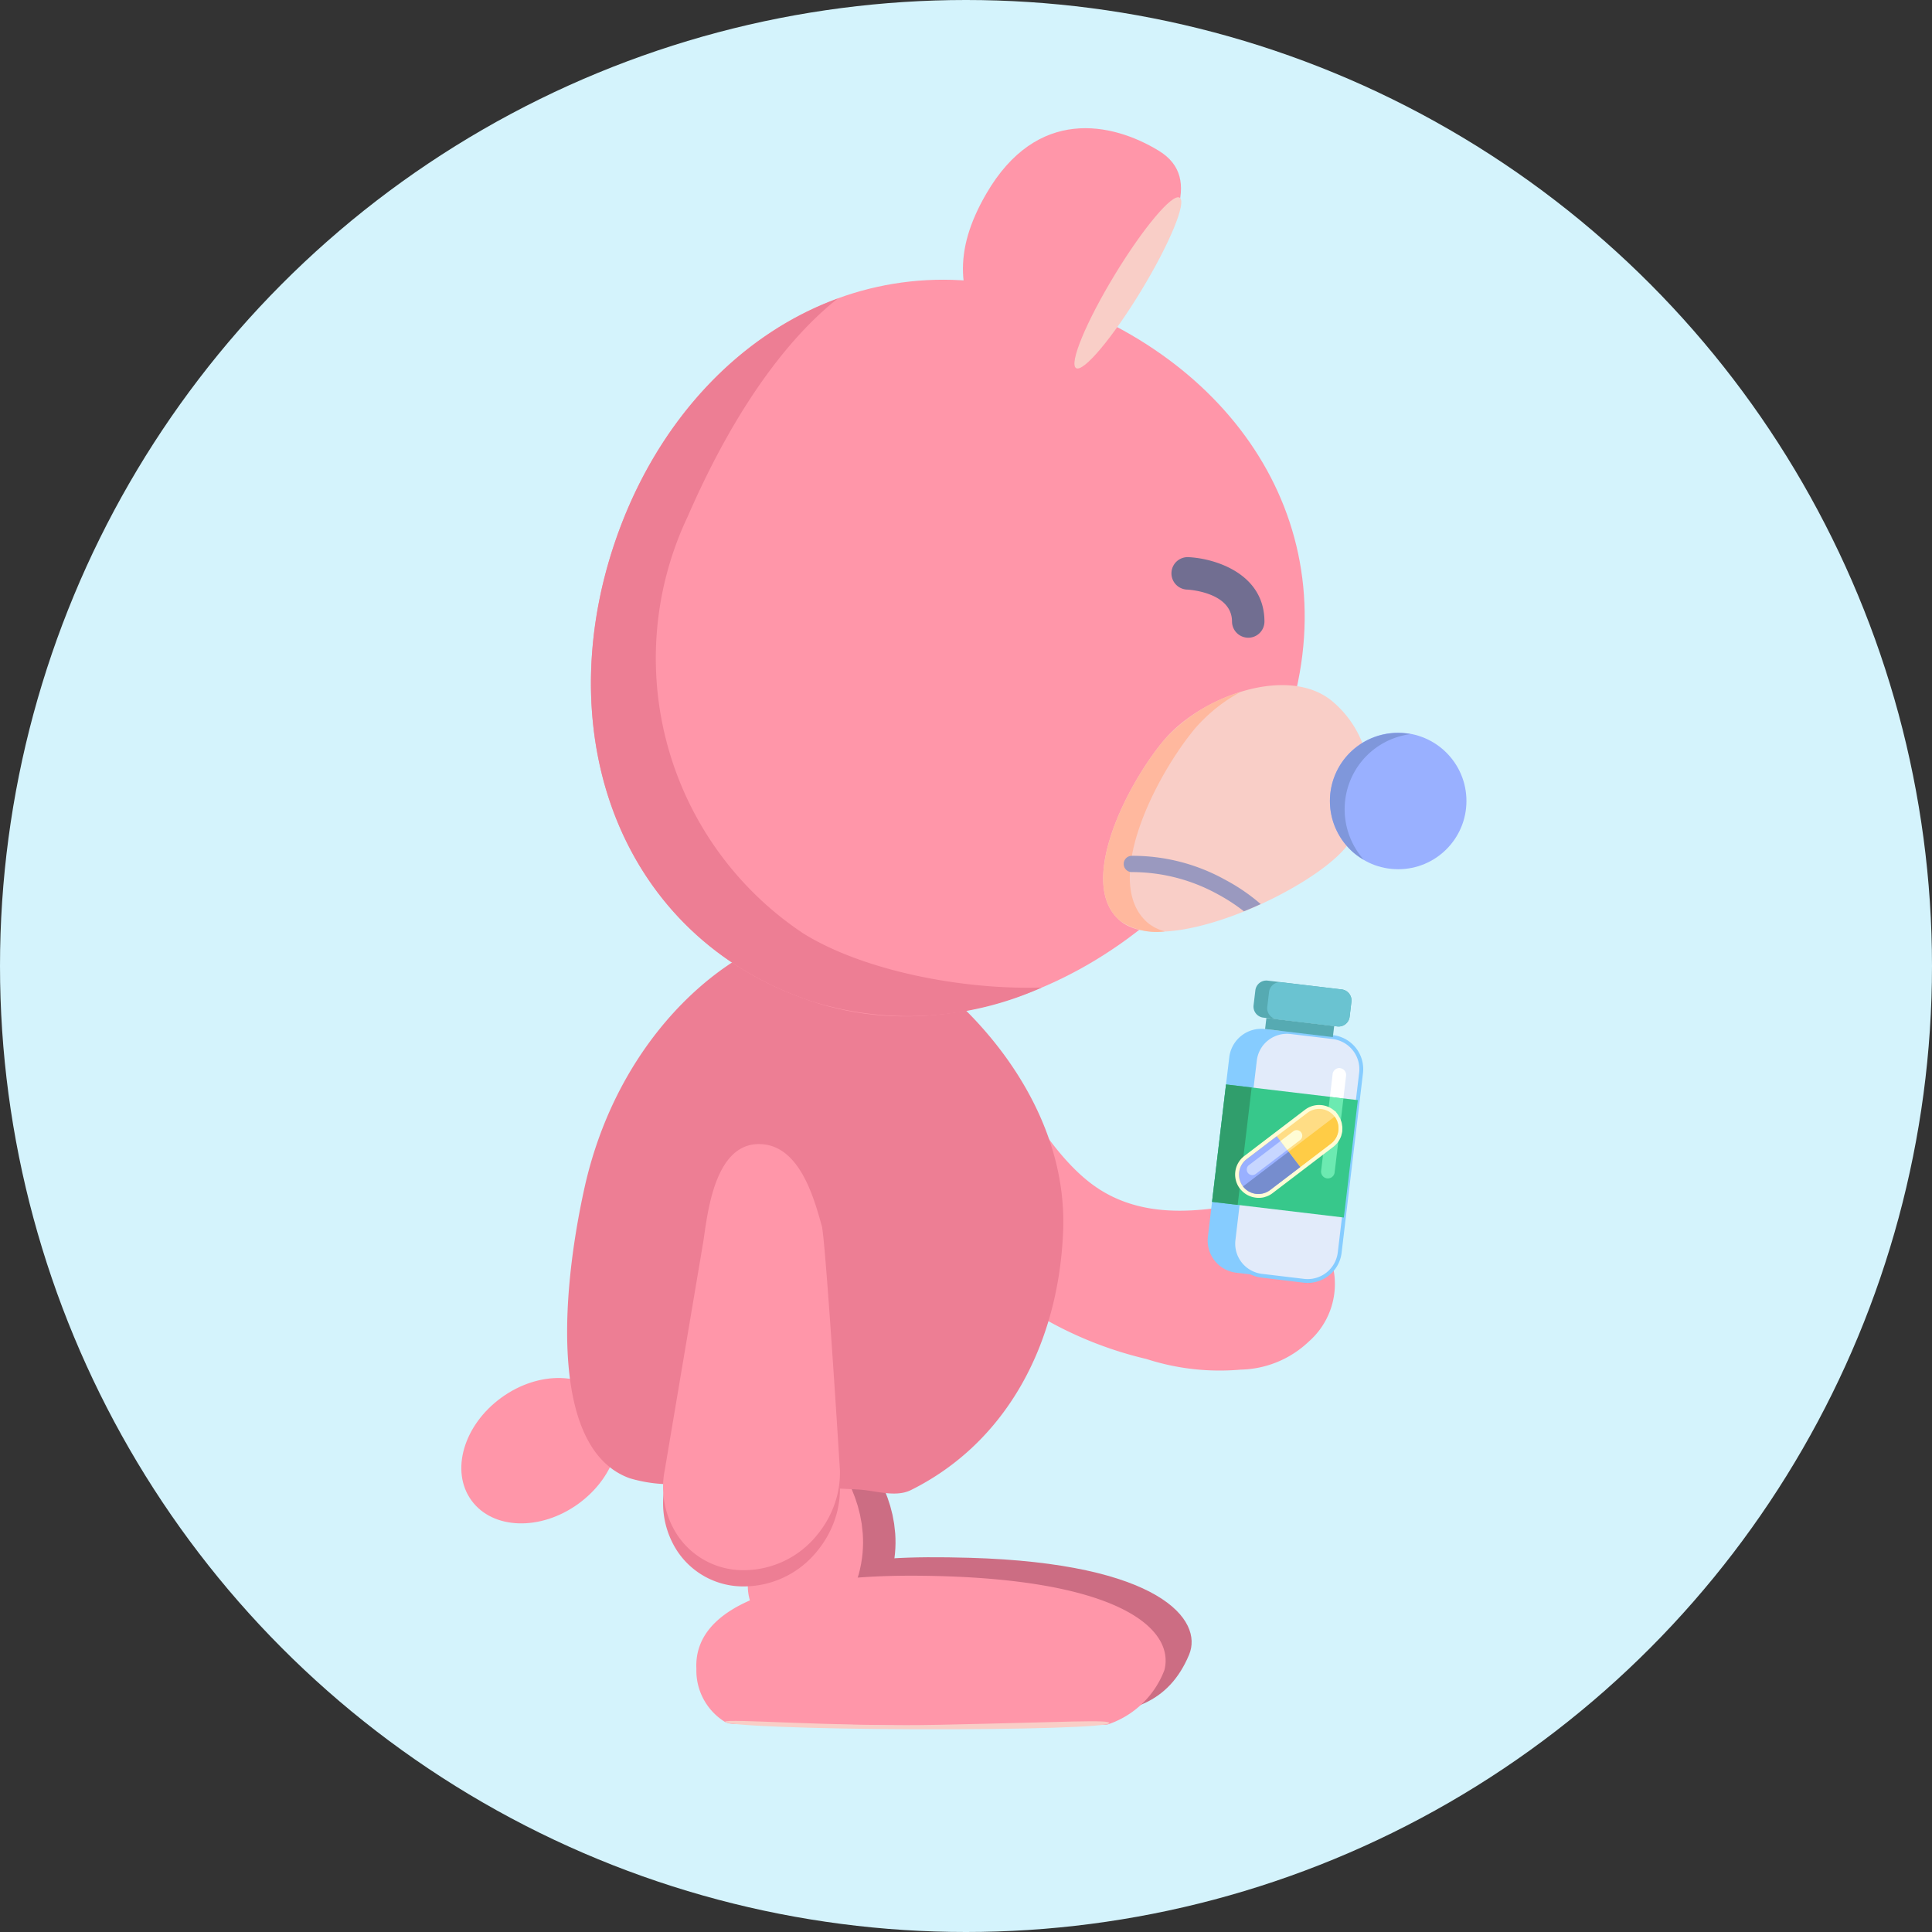 <svg xmlns="http://www.w3.org/2000/svg" width="115" height="115" viewBox="0 0 115 115">
  <rect x="0" y="0" width="115" height="115" fill="#333333" stroke="none"/>
  <g id="Unnecessary_Prescription_Illustrator" data-name="Unnecessary Prescription Illustrator" transform="translate(474.41 -872.123)">
    <circle id="Ellipse_1608" data-name="Ellipse 1608" cx="57.5" cy="57.5" r="57.5" transform="translate(-474.41 872.123)" fill="#d4f3fc"/>
    <g id="Group_11098" data-name="Group 11098" transform="translate(0 -1)">
      <g id="Group_11097" data-name="Group 11097">
        <ellipse id="Ellipse_1613" data-name="Ellipse 1613" cx="5.039" cy="3.904" rx="5.039" ry="3.904" transform="matrix(0.809, -0.587, 0.587, 0.809, -448.641, 959.273)" fill="#ff96a9"/>
        <g id="Group_11096" data-name="Group 11096">
          <g id="Group_11095" data-name="Group 11095">
            <g id="Group_11088" data-name="Group 11088">
              <path id="Path_20127" data-name="Path 20127" d="M-414.612,937c.575.415,2.634,4.994,5.646,6.918,4.12,2.632,9.212.3,10.9.667a2.839,2.839,0,0,1,2.322,1.887,8.847,8.847,0,0,1,.751,2.466,4.561,4.561,0,0,1-1.52,4.046,6.054,6.054,0,0,1-4.038,1.664,14.157,14.157,0,0,1-5.617-.632,22.739,22.739,0,0,1-6.523-2.649c-2.463-1.713-5.557-8.182-5.557-8.182-.942-1.31-3.893-4.835-1.6-6.735C-418.065,934.972-416.066,936.18-414.612,937Z" fill="#ff96a9"/>
            </g>
            <path id="Path_20128" data-name="Path 20128" d="M-403.631,971.618c.861-2.063-1.737-5.444-13.06-5.769-7.076-.2-11.237.428-10.747,4.361.381,3.057,2.44,4.563,8.313,4.247S-406.08,977.486-403.631,971.618Z" fill="#cc6d83"/>
            <path id="Path_20129" data-name="Path 20129" d="M-427.056,959.755s4.879,3.733,2.09,7.772" fill="none" stroke="#cc6d83" stroke-linecap="round" stroke-miterlimit="10" stroke-width="6"/>
            <g id="Group_11089" data-name="Group 11089">
              <path id="Path_20130" data-name="Path 20130" d="M-405.1,972.531c.626-2.428-2.679-5.551-14.819-5.616-7.587-.04-13.233,1.658-13.039,5.543a3.591,3.591,0,0,0,1.7,3.159c.4.243,1.449.059,2.113.1,1.506.1,3.8.042,6.157.087,3.828.073,6.925.05,10.688-.087.935-.034,1.981.023,2.911,0,.364-.01.71.15,1.025.014A5.44,5.44,0,0,0-405.1,972.531Z" fill="#ff96a9"/>
              <path id="Path_20131" data-name="Path 20131" d="M-428.988,959.755s4.879,3.733,2.09,7.772" fill="none" stroke="#ff96a9" stroke-linecap="round" stroke-miterlimit="10" stroke-width="6"/>
              <path id="Path_20132" data-name="Path 20132" d="M-408.38,975.69c.015-.225-2.471-.061-10.161.1-6.27.131-12.7-.4-12.71-.179s5.093.425,11.409.446S-408.395,975.915-408.38,975.69Z" fill="#f9cec7"/>
            </g>
            <path id="Path_20133" data-name="Path 20133" d="M-425.223,928.506c-4.406-.182-12.172,5.21-14.408,15.376-1.46,6.64-1.955,15.563,2.707,17.233a8.6,8.6,0,0,0,4.073.2,29.017,29.017,0,0,1,3.634.225c2.25.093,4.065.145,5.884.244,1.045.056,2.22.494,3.152.03,5.622-2.8,8.771-8.589,9.052-15.381C-410.72,936.548-420.818,928.689-425.223,928.506Z" fill="#ed7e94"/>
            <path id="Path_20134" data-name="Path 20134" d="M-411.993,890.835c-11.281-3.817-21.913,3.032-25.825,14.593s.377,23.459,11.658,27.276,24.382-4.781,28.294-16.343S-400.712,894.652-411.993,890.835Z" fill="#ff96a9"/>
            <path id="Path_20135" data-name="Path 20135" d="M-426.621,928.667a19.677,19.677,0,0,1-6.859-24.788c3.208-7.367,6.579-11.123,8.934-12.985-6,2.2-10.887,7.487-13.272,14.534-3.912,11.562.377,23.459,11.658,27.276a19.285,19.285,0,0,0,13.756-.8C-417.243,932.055-423.129,930.859-426.621,928.667Z" fill="#ed7e94"/>
            <path id="Path_20136" data-name="Path 20136" d="M-395.1,914.87c-2.621-2.2-7.829-.306-10.029,2.315s-5.222,8.555-2.6,10.754,11.194-1.72,13.393-4.341A6.2,6.2,0,0,0-395.1,914.87Z" fill="#f9cec7"/>
            <path id="Path_20137" data-name="Path 20137" d="M-403.247,916.448c-2.378,2.834-5.648,9.251-2.814,11.629a2.754,2.754,0,0,0,.978.486,3.8,3.8,0,0,1-2.645-.624c-2.621-2.2.4-8.133,2.6-10.754a10.019,10.019,0,0,1,4.551-2.869A9.716,9.716,0,0,0-403.247,916.448Z" fill="#ffb89e"/>
            <circle id="Ellipse_1614" data-name="Ellipse 1614" cx="4.063" cy="4.063" r="4.063" transform="translate(-395.248 916.737)" fill="#99b0ff"/>
            <path id="Path_20138" data-name="Path 20138" d="M-393.315,918.385a4.532,4.532,0,0,0,.083,5.913,4.026,4.026,0,0,1-.565-.385,4.063,4.063,0,0,1-.5-5.724,4.045,4.045,0,0,1,3.841-1.368A4.508,4.508,0,0,0-393.315,918.385Z" fill="#7f97db"/>
            <path id="Path_20139" data-name="Path 20139" d="M-401.909,926.36a10.577,10.577,0,0,0-5.1-1.327.478.478,0,0,1-.258-.056.482.482,0,0,1-.254-.4.482.482,0,0,1,.45-.512,11.339,11.339,0,0,1,5.616,1.44,11.327,11.327,0,0,1,2.087,1.432c-.33.151-.662.294-1,.43A10.669,10.669,0,0,0-401.909,926.36Z" fill="#9a99bf"/>
            <path id="Path_20140" data-name="Path 20140" d="M-405.444,882.09c-2.769-1.681-7.245-2.644-10.266,2.576-2,3.453-1.713,6.076.113,8.936,1.743,2.73,6.692.28,8.763-3.13S-402.676,883.772-405.444,882.09Z" fill="#ff96a9"/>
            <ellipse id="Ellipse_1615" data-name="Ellipse 1615" cx="5.936" cy="0.918" rx="5.936" ry="0.918" transform="translate(-411.141 894.558) rotate(-58.728)" fill="#f9cec7"/>
            <g id="Group_11090" data-name="Group 11090">
              <path id="Path_20141" data-name="Path 20141" d="M-425.477,947.124c.269,1.633,1.063,14.48,1.063,14.48a5.646,5.646,0,0,1-.2,1.635,6.006,6.006,0,0,1-1.185,2.248,5.616,5.616,0,0,1-4.32,2.065,4.7,4.7,0,0,1-3.975-2.1,5.218,5.218,0,0,1-.742-3.891l2.283-13.535c.251-1.571.637-6.089,3.549-5.832C-426.739,942.4-425.922,945.539-425.477,947.124Z" fill="#ed7e94"/>
            </g>
            <g id="Group_11091" data-name="Group 11091">
              <path id="Path_20142" data-name="Path 20142" d="M-425.477,946.158c.269,1.633,1.063,14.48,1.063,14.48a5.646,5.646,0,0,1-.2,1.635,6.006,6.006,0,0,1-1.185,2.248,5.616,5.616,0,0,1-4.32,2.065,4.7,4.7,0,0,1-3.975-2.095,5.218,5.218,0,0,1-.742-3.891l2.283-13.535c.251-1.571.637-6.089,3.549-5.832C-426.739,941.433-425.922,944.573-425.477,946.158Z" fill="#ff96a9"/>
            </g>
            <path id="Path_20143" data-name="Path 20143" d="M-400.42,911.03a.965.965,0,0,1-.656-.913c-.006-1.741-2.58-1.9-2.689-1.9a.967.967,0,0,1-.915-1.013.964.964,0,0,1,1.008-.917c1.562.071,4.52.964,4.527,3.827a.965.965,0,0,1-.963.969A.978.978,0,0,1-400.42,911.03Z" fill="#716e91"/>
            <g id="Group_11094" data-name="Group 11094">
              <path id="Path_20144" data-name="Path 20144" d="M-397.583,943.578h0a.441.441,0,0,1,.386.489l-.362,3.045a.443.443,0,0,1-.49.386h0a.442.442,0,0,1-.386-.49l.362-3.045a.441.441,0,0,1,.49-.385Z" fill="#fff" fill-rule="evenodd"/>
              <path id="Path_20145" data-name="Path 20145" d="M-397.583,943.578h0a.441.441,0,0,1,.386.489l-.025.209-.876-.1.025-.209a.441.441,0,0,1,.49-.385Z" fill="#bfe4ff" fill-rule="evenodd"/>
              <path id="Path_20146" data-name="Path 20146" d="M-395.073,934.854l-4.034-.48a1.924,1.924,0,0,0-2.132,1.679l-1.273,10.692a1.926,1.926,0,0,0,1.679,2.133l4.034.48a1.925,1.925,0,0,0,2.133-1.679l1.272-10.692a1.925,1.925,0,0,0-1.679-2.133Z" fill="#86ccff" fill-rule="evenodd"/>
              <g id="Group_11092" data-name="Group 11092">
                <path id="Path_20147" data-name="Path 20147" d="M-395.073,934.854l-2.509-.3a1.925,1.925,0,0,0-2.133,1.679l-1.272,10.692a1.925,1.925,0,0,0,1.679,2.132l2.509.3a1.925,1.925,0,0,0,2.133-1.679l1.272-10.692a1.925,1.925,0,0,0-1.679-2.133Z" fill="#e2ebfa" fill-rule="evenodd"/>
                <path id="Path_20148" data-name="Path 20148" d="M-396.813,949.472l-2.509-.3a2.037,2.037,0,0,1-1.779-2.261l1.272-10.692a2.038,2.038,0,0,1,2.261-1.78l2.509.3A2.035,2.035,0,0,1-393.28,937l-1.272,10.692A2.037,2.037,0,0,1-396.813,949.472Zm-.782-14.8a1.805,1.805,0,0,0-2.005,1.578l-1.273,10.692a1.807,1.807,0,0,0,1.579,2.005l2.509.3a1.807,1.807,0,0,0,2.005-1.579l1.272-10.692a1.807,1.807,0,0,0-1.578-2.005Z" fill="#86ccff"/>
              </g>
              <path id="Path_20149" data-name="Path 20149" d="M-395.073,934.854l-4.034-.48.078-.656,4.034.48-.078.656Z" fill="#56aab2" fill-rule="evenodd"/>
              <path id="Path_20150" data-name="Path 20150" d="M-394.808,934.22l-4.408-.525a.662.662,0,0,1-.577-.732l.107-.893a.661.661,0,0,1,.732-.577l4.409.525a.66.66,0,0,1,.576.732l-.106.893a.661.661,0,0,1-.733.577Z" fill="#56aab2" fill-rule="evenodd"/>
              <path id="Path_20151" data-name="Path 20151" d="M-394.808,934.22l-3.592-.428a.66.66,0,0,1-.577-.732l.106-.893a.662.662,0,0,1,.733-.577l3.593.428a.66.66,0,0,1,.576.732l-.106.893a.661.661,0,0,1-.733.577Z" fill="#6ac3d1" fill-rule="evenodd"/>
              <path id="Path_20152" data-name="Path 20152" d="M-393.587,938.607l-7.846-.934-.832,6.988,7.846.934.832-6.988Z" fill="#37c88b" fill-rule="evenodd"/>
              <path id="Path_20153" data-name="Path 20153" d="M-399.907,937.855l-1.525-.181-.832,6.988,1.525.181.832-6.988Z" fill="#309e6c" fill-rule="evenodd"/>
              <path id="Path_20154" data-name="Path 20154" d="M-394.637,936.7h0a.407.407,0,0,0-.45.355l-.161,1.355.8.1.162-1.355a.407.407,0,0,0-.355-.451Z" fill="#fff" fill-rule="evenodd"/>
              <path id="Path_20155" data-name="Path 20155" d="M-395.248,938.409l-.524,4.405a.405.405,0,0,0,.354.45h0a.405.405,0,0,0,.45-.354l.524-4.4-.8-.1Z" fill="#6ceab1" fill-rule="evenodd"/>
              <path id="Path_20156" data-name="Path 20156" d="M-399.664,944.412a1.392,1.392,0,0,1-.909-.5l-.019-.02-.014-.016a1.386,1.386,0,0,1,.26-1.942l3.615-2.755a1.387,1.387,0,0,1,1.789.094l.015-.012.147.2a.786.786,0,0,1,.057.092l.03.05a.744.744,0,0,1,.05.086.831.831,0,0,1,.041.108l.02.054a.727.727,0,0,1,.031.093.772.772,0,0,1,.02.117l.009.056c.005.03.01.06.012.09a1.115,1.115,0,0,1,0,.142l0,.026a.59.59,0,0,1-.005.1,1.432,1.432,0,0,1-.044.194.566.566,0,0,1-.016.065,1.473,1.473,0,0,1-.1.224l-.018.031a1.339,1.339,0,0,1-.355.4l-3.615,2.755a1.365,1.365,0,0,1-.238.147,1.3,1.3,0,0,1-.2.075.3.3,0,0,1-.05.018A1.359,1.359,0,0,1-399.664,944.412Zm-.588-.826.035.038a.923.923,0,0,0,.942.309l.033-.013a.821.821,0,0,0,.136-.049.933.933,0,0,0,.159-.1l3.615-2.755a.907.907,0,0,0,.235-.263l.011-.021a.958.958,0,0,0,.069-.154.282.282,0,0,1,.009-.042.951.951,0,0,0,.031-.13c0-.034,0-.049,0-.065l0-.028a.576.576,0,0,0,0-.083.188.188,0,0,0-.005-.033l-.012-.083c0-.02-.005-.04-.01-.06a.231.231,0,0,0-.013-.037l-.029-.08c-.006-.017-.011-.035-.019-.053a.364.364,0,0,0-.021-.033l-.046-.077-.008-.014-.033-.049a.923.923,0,0,0-1.286-.164l-3.615,2.755A.925.925,0,0,0-400.252,943.586Z" fill="#fffcd5"/>
              <g id="Group_11093" data-name="Group 11093">
                <path id="Path_20157" data-name="Path 20157" d="M-400.425,943.738a1.154,1.154,0,0,0,1.617.219l3.615-2.756a1.154,1.154,0,0,0,.219-1.617,1.153,1.153,0,0,0-1.617-.218l-3.616,2.755a1.155,1.155,0,0,0-.218,1.617Z" fill="#ffdd85"/>
                <path id="Path_20158" data-name="Path 20158" d="M-400.425,943.738a1.155,1.155,0,0,1,.218-1.617l1.794-1.367,1.4,1.836-1.794,1.367a1.154,1.154,0,0,1-1.617-.219Z" fill="#99b0ff"/>
                <path id="Path_20159" data-name="Path 20159" d="M-395.192,941.2l-1.822,1.388-.694-.911,2.739-2.087a1.154,1.154,0,0,1-.223,1.61Z" fill="#ffcc46"/>
                <path id="Path_20160" data-name="Path 20160" d="M-398.807,943.956a1.154,1.154,0,0,1-1.612-.212l2.711-2.066.694.911-1.793,1.367Z" fill="#768dce"/>
                <path id="Path_20161" data-name="Path 20161" d="M-398.192,941.044l-1.876,1.43a.332.332,0,0,0-.063.465h0a.332.332,0,0,0,.465.063l1.877-1.43-.4-.528Z" fill="#c7d6ff" fill-rule="evenodd"/>
                <path id="Path_20162" data-name="Path 20162" d="M-397.426,940.46l-.766.583.4.529.766-.584a.333.333,0,0,0,.063-.465h0a.333.333,0,0,0-.466-.063Z" fill="#fffcd5" fill-rule="evenodd"/>
              </g>
            </g>
          </g>
        </g>
      </g>
    </g>
  </g>
</svg>
